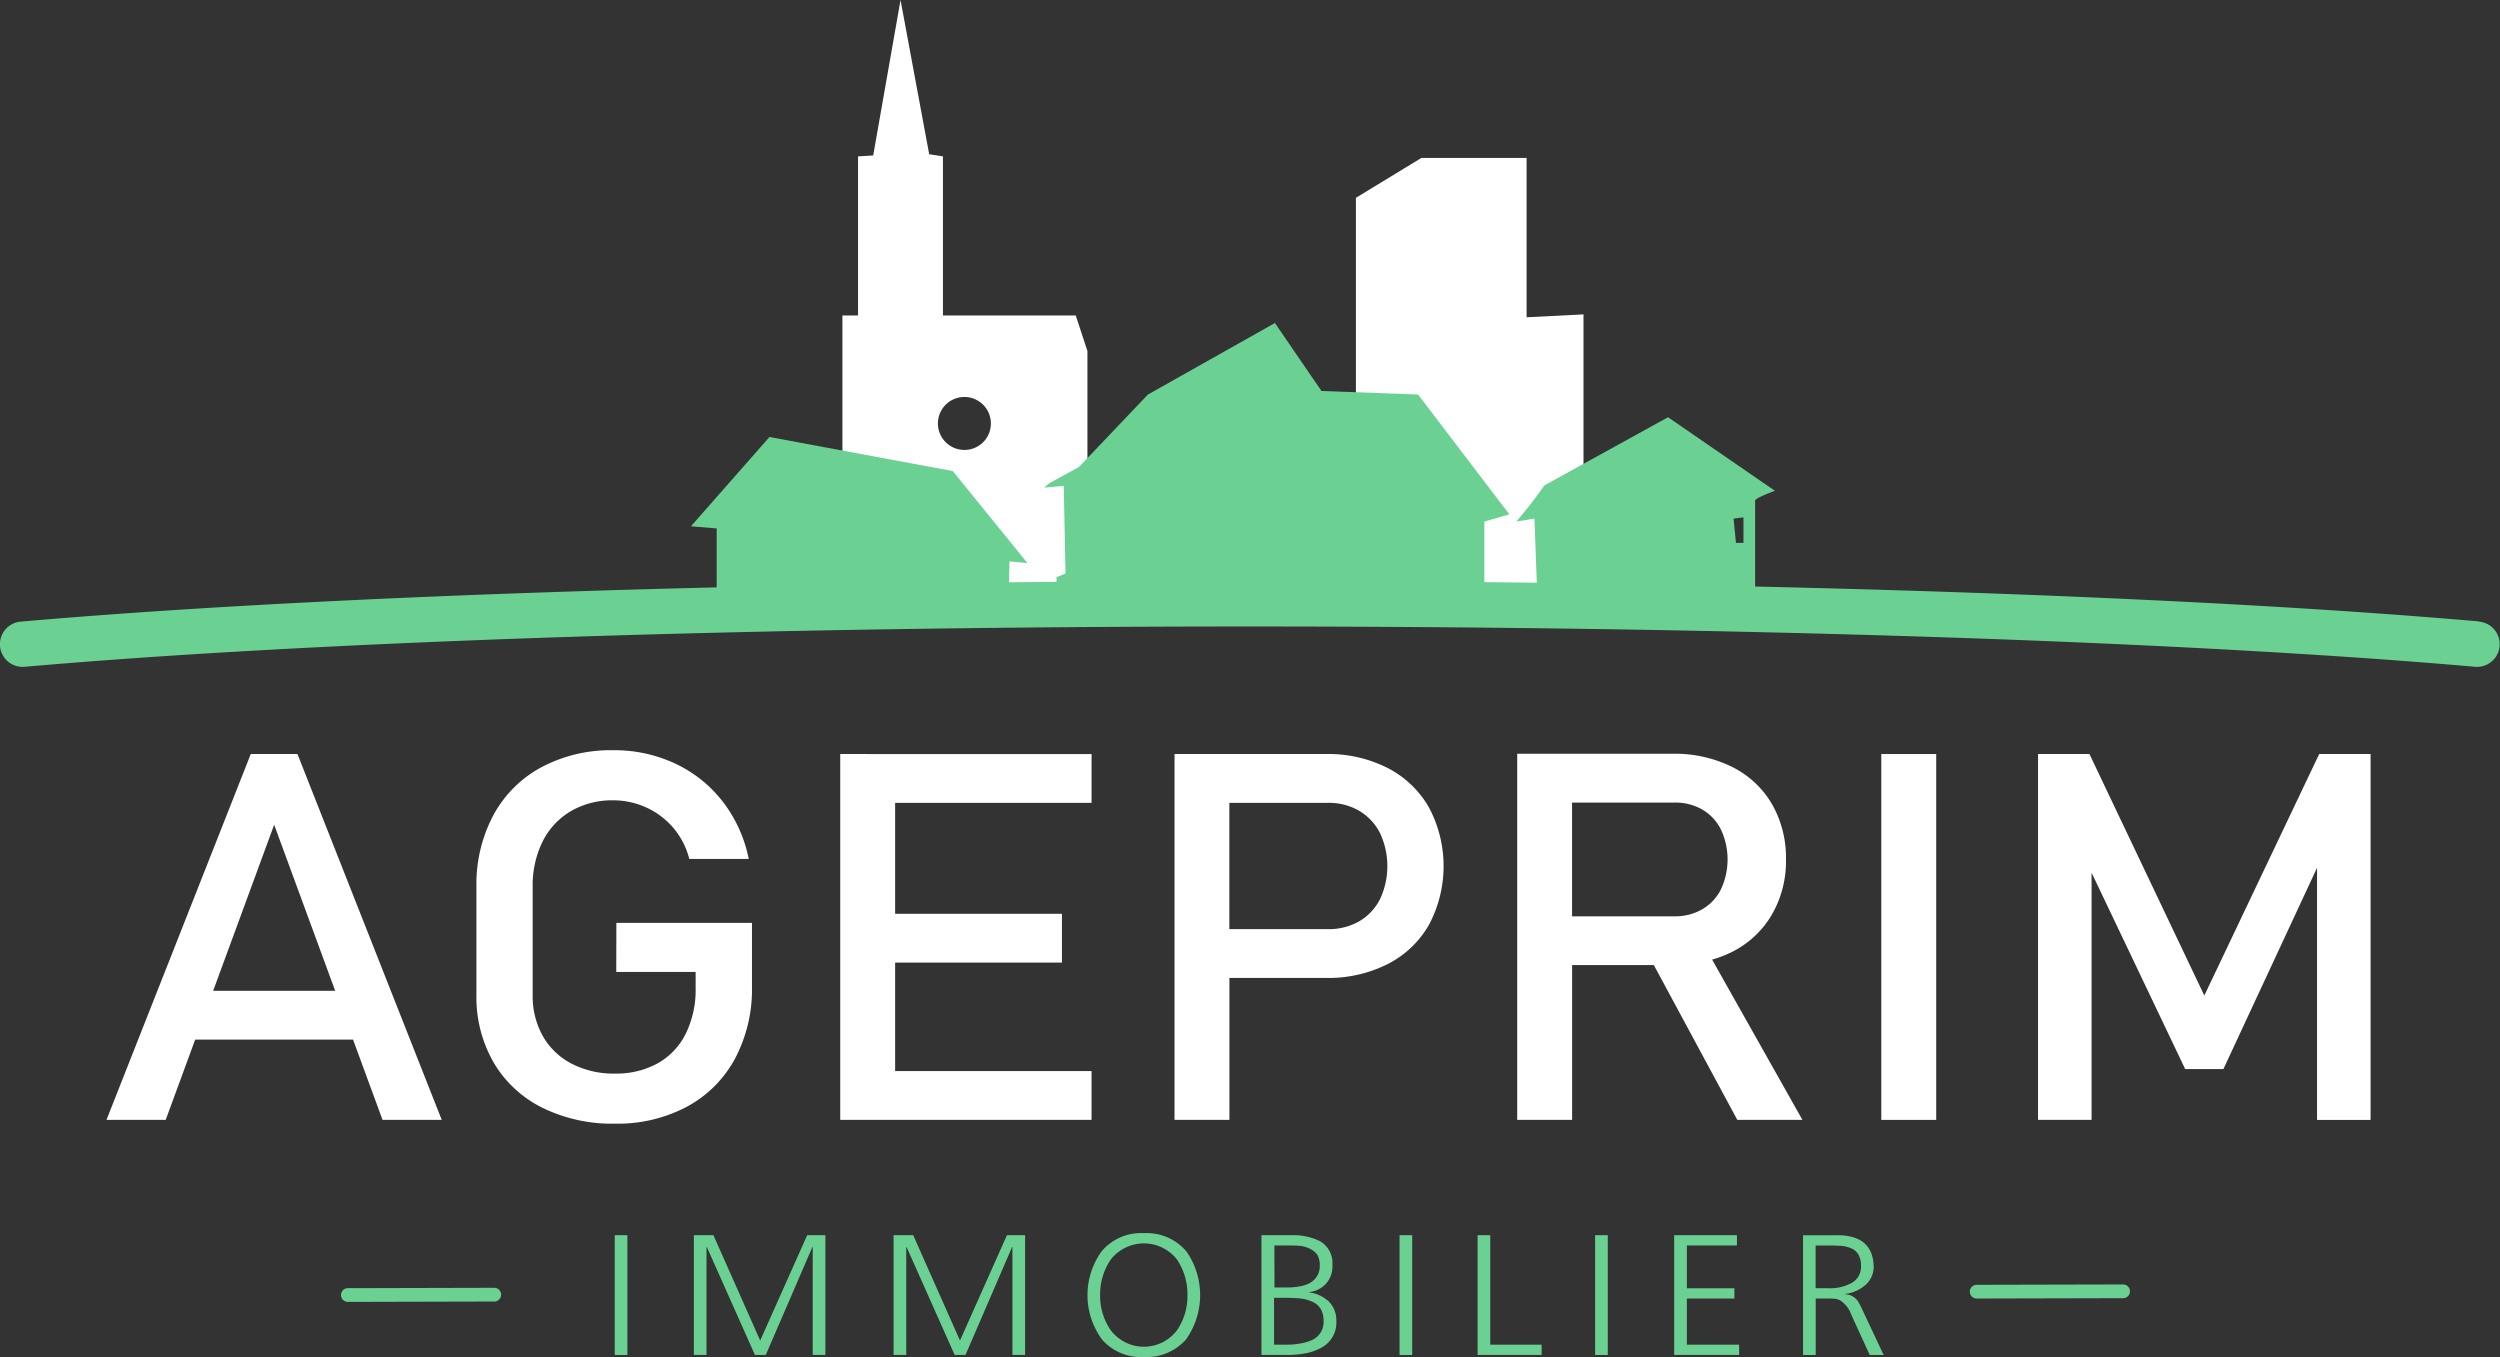 <svg id="Groupe_670" data-name="Groupe 670" xmlns="http://www.w3.org/2000/svg" width="142.074" height="77.119" viewBox="0 0 142.074 77.119">
  <rect x="0" y="0" width="142.074" height="77.119" fill="#333333" stroke="none"/>
  <path id="Tracé_41" data-name="Tracé 41" d="M686.666,264.312,686,262.288h-7.546v-9.04l-.782-.12-1.628-8.765-1.553,8.834-.862.052v9.04h-.888v15.846h13.923Zm-6.994,5.62a1.505,1.505,0,1,1,1.506-1.506A1.5,1.5,0,0,1,679.672,269.932Z" transform="translate(-624.867 -244.362)" fill="#fff"/>
  <path id="Tracé_42" data-name="Tracé 42" d="M742.136,286.306V270.621l-3.235.163v-9.053H732.92l-3.718,2.264v22.311h12.935Z" transform="translate(-652.146 -252.754)" fill="#fff"/>
  <path id="Tracé_43" data-name="Tracé 43" d="M600.019,327.275l-8.2,20.792h3.365l1.676-4.562h8.972l1.676,4.562h3.364l-8.2-20.792Zm-2.137,13.456,3.467-9.437,3.467,9.437Z" transform="translate(-585.768 -284.424)" fill="#fff"/>
  <path id="Tracé_44" data-name="Tracé 44" d="M640.438,339.459h4.511v.9a5.661,5.661,0,0,1-.566,2.617,3.925,3.925,0,0,1-1.6,1.68,4.885,4.885,0,0,1-2.416.579,5.214,5.214,0,0,1-2.454-.557,3.993,3.993,0,0,1-1.644-1.567,4.624,4.624,0,0,1-.581-2.353v-6.134a5.6,5.6,0,0,1,.566-2.581,4.14,4.14,0,0,1,1.605-1.724,4.663,4.663,0,0,1,2.416-.614,4.489,4.489,0,0,1,1.835.392,4.439,4.439,0,0,1,1.545,1.144,4.383,4.383,0,0,1,.932,1.794h3.379a7.811,7.811,0,0,0-1.468-3.246,7.363,7.363,0,0,0-2.7-2.167,8.125,8.125,0,0,0-3.524-.764,8.388,8.388,0,0,0-4.09.966,6.724,6.724,0,0,0-2.729,2.724,8.349,8.349,0,0,0-.964,4.076v6.134a7.43,7.43,0,0,0,.979,3.847,6.6,6.6,0,0,0,2.76,2.566,8.964,8.964,0,0,0,4.137.909,8.387,8.387,0,0,0,4.09-.966,6.708,6.708,0,0,0,2.73-2.731,8.388,8.388,0,0,0,.963-4.082V336.67h-7.706Z" transform="translate(-605.416 -284.223)" fill="#fff"/>
  <path id="Tracé_45" data-name="Tracé 45" d="M674.015,327.275H672.5v20.792h14.282v-2.774H675.62V339.13h9.48v-2.774h-9.48v-6.306h11.163v-2.774H674.015Z" transform="translate(-624.75 -284.424)" fill="#fff"/>
  <path id="Tracé_46" data-name="Tracé 46" d="M721.369,328.068a7.433,7.433,0,0,0-3.5-.793h-8.61v20.792h3.119V340h5.49a7.474,7.474,0,0,0,3.5-.787,5.641,5.641,0,0,0,2.346-2.224,7.1,7.1,0,0,0,0-6.685A5.693,5.693,0,0,0,721.369,328.068Zm-.434,7.458a3.034,3.034,0,0,1-1.186,1.258,3.48,3.48,0,0,1-1.775.443h-5.6v-7.178h5.6a3.433,3.433,0,0,1,1.775.451,3.079,3.079,0,0,1,1.186,1.265,4.428,4.428,0,0,1,0,3.762Z" transform="translate(-642.511 -284.424)" fill="#fff"/>
  <path id="Tracé_47" data-name="Tracé 47" d="M759.128,338.515a5.451,5.451,0,0,0,2.27-2.11,6.046,6.046,0,0,0,.812-3.153,6.123,6.123,0,0,0-.8-3.153,5.421,5.421,0,0,0-2.264-2.108,7.353,7.353,0,0,0-3.388-.745h-8.822v20.807h3.12v-8.8H754.7l4.745,8.8h3.7l-5.133-9.11A6.419,6.419,0,0,0,759.128,338.515Zm-3.248-2.031h-5.827V330.02h5.827a3.067,3.067,0,0,1,1.581.4,2.708,2.708,0,0,1,1.055,1.137,4.011,4.011,0,0,1,0,3.39,2.7,2.7,0,0,1-1.064,1.137A3.069,3.069,0,0,1,755.88,336.484Z" transform="translate(-660.714 -284.41)" fill="#fff"/>
  <rect id="Rectangle_11" data-name="Rectangle 11" width="3.12" height="20.792" transform="translate(106.914 42.851)" fill="#fff"/>
  <path id="Tracé_48" data-name="Tracé 48" d="M820.189,327.275,813.66,341l-6.529-13.728h-2.92v20.792h3.042V334.019l5.32,11.16h2.172l5.322-11.44v14.329h3.042V327.275Z" transform="translate(-688.39 -284.424)" fill="#fff"/>
  <path id="Tracé_49" data-name="Tracé 49" d="M619.636,328.158" transform="translate(-599.207 -284.85)" fill="#fff"/>
  <path id="Tracé_50" data-name="Tracé 50" d="M626.314,385.967h0l-8.319.021a.39.39,0,0,0,0,.78h0l8.319-.021a.39.39,0,0,0,0-.78Z" transform="translate(-598.225 -312.782)" fill="#6bd193"/>
  <path id="Tracé_51" data-name="Tracé 51" d="M805.419,385.6h0l-8.321.02a.39.39,0,0,0,0,.78h0l8.321-.02a.39.39,0,0,0,0-.78Z" transform="translate(-684.764 -312.605)" fill="#6bd193"/>
  <rect id="Rectangle_12" data-name="Rectangle 12" width="0.719" height="6.806" transform="translate(34.935 70.196)" fill="#6bd193"/>
  <path id="Tracé_52" data-name="Tracé 52" d="M660.171,386.172l-2.659-5.987H656.4v6.806h.72v-6.132h.02l2.732,6.132h.615l2.648-6.132h.021v6.132h.719v-6.806H662.84Z" transform="translate(-616.969 -309.989)" fill="#6bd193"/>
  <path id="Tracé_53" data-name="Tracé 53" d="M682.14,386.172l-2.659-5.987h-1.116v6.806h.72v-6.132h.02l2.732,6.132h.615l2.648-6.132h.021v6.132h.719v-6.806h-1.032Z" transform="translate(-627.584 -309.989)" fill="#6bd193"/>
  <path id="Tracé_54" data-name="Tracé 54" d="M702.889,379.96a2.908,2.908,0,0,0-2.419,1.062,4.262,4.262,0,0,0,.053,4.992,2.949,2.949,0,0,0,2.366.985,3,3,0,0,0,2.388-.985,4.351,4.351,0,0,0,.052-4.992A2.949,2.949,0,0,0,702.889,379.96Zm1.887,5.518a2.361,2.361,0,0,1-3.764,0,3.411,3.411,0,0,1-.605-2,3.5,3.5,0,0,1,.605-2.019,2.39,2.39,0,0,1,3.764,0,3.546,3.546,0,0,1,.594,2.019A3.453,3.453,0,0,1,704.776,385.478Z" transform="translate(-637.887 -309.88)" fill="#6bd193"/>
  <path id="Tracé_55" data-name="Tracé 55" d="M721.523,383.432v-.019a1.445,1.445,0,0,0,1.324-1.55,1.43,1.43,0,0,0-.7-1.335,3.369,3.369,0,0,0-1.6-.342h-1.732v6.805h1.45a5.738,5.738,0,0,0,1.085-.1,3.035,3.035,0,0,0,.886-.322,1.61,1.61,0,0,0,.834-1.522,1.5,1.5,0,0,0-.428-1.092A2.026,2.026,0,0,0,721.523,383.432Zm-1.971-2.662h.991a5.148,5.148,0,0,1,.52.029,1.721,1.721,0,0,1,.512.157,1.15,1.15,0,0,1,.406.33,1.1,1.1,0,0,1,.147.6,1.091,1.091,0,0,1-.595,1.034,2.02,2.02,0,0,1-.563.175,3.329,3.329,0,0,1-.615.059h-.8Zm2.616,4.963a1.184,1.184,0,0,1-.478.41,2.661,2.661,0,0,1-.668.195,4.007,4.007,0,0,1-.74.068h-.751v-2.662h.636c.271,0,.538.009.8.029a2.292,2.292,0,0,1,.7.176,1.077,1.077,0,0,1,.5.4,1.323,1.323,0,0,1,.178.731A1.133,1.133,0,0,1,722.169,385.732Z" transform="translate(-647.127 -309.989)" fill="#6bd193"/>
  <rect id="Rectangle_13" data-name="Rectangle 13" width="0.719" height="6.806" transform="translate(79.536 70.196)" fill="#6bd193"/>
  <path id="Tracé_56" data-name="Tracé 56" d="M743.3,380.185h-.72v6.806h3.639v-.585H743.3Z" transform="translate(-658.609 -309.989)" fill="#6bd193"/>
  <rect id="Rectangle_14" data-name="Rectangle 14" width="0.719" height="6.806" transform="translate(90.65 70.196)" fill="#6bd193"/>
  <path id="Tracé_57" data-name="Tracé 57" d="M764.921,383.783h2.7V383.2h-2.7V380.77h2.845v-.585H764.2v6.806h3.691v-.585h-2.971Z" transform="translate(-669.057 -309.989)" fill="#6bd193"/>
  <path id="Tracé_58" data-name="Tracé 58" d="M781.542,384.036a.9.9,0,0,0-.177-.244.943.943,0,0,0-.6-.253v-.019a2.127,2.127,0,0,0,1.146-.507,1.366,1.366,0,0,0,.469-1.063q-.052-1.794-2.137-1.764h-1.876v6.805h.719v-3.207h.6c.172,0,.327,0,.458.009a.91.91,0,0,1,.354.108,1.6,1.6,0,0,1,.605.79l1.053,2.3h.792l-1.24-2.632A3.09,3.09,0,0,0,781.542,384.036Zm-1.7-.839h-.761v-2.428h.74c.25,0,.487.007.708.021a1.733,1.733,0,0,1,.585.145.845.845,0,0,1,.4.351,1.294,1.294,0,0,1,.146.663,1.038,1.038,0,0,1-.584.976A2.566,2.566,0,0,1,779.843,383.2Z" transform="translate(-675.9 -309.988)" fill="#6bd193"/>
  <path id="Tracé_59" data-name="Tracé 59" d="M721.006,296.836c-10.7-.936-24.989-1.617-41.157-1.985v-4.881c0-.152,1.124-.56,1.124-.56l-6.072-4.18-7.029,3.875a25.089,25.089,0,0,1-1.581,2.038c-.155.05,1.017-.155,1.017-.155l.135,3.647q-1.484-.018-2.981-.033v-3.444l1.422-.406-5.189-6.813-5.489-.2-2.646-3.863-7.222,4.067-3.915,4.117-1.677.916-.306.255,1.119-.1.1,4.981-.509.206v.268q-1.354.011-2.7.025l.023-1.19,1.024.1-4.242-5.23-10.421-1.937-4.461,5.074,1.463.121v3.35c-15.512.376-29.216,1.042-39.558,1.948a1.288,1.288,0,0,0,.111,2.571c.038,0,.075,0,.114-.005,16.628-1.456,42.01-2.291,69.635-2.291s53.006.835,69.638,2.291a1.288,1.288,0,0,0,.225-2.566Zm-41.818-4.467-.427,0-.136-1.377.563-.073Z" transform="translate(-580.107 -261.519)" fill="#6bd193"/>
</svg>
